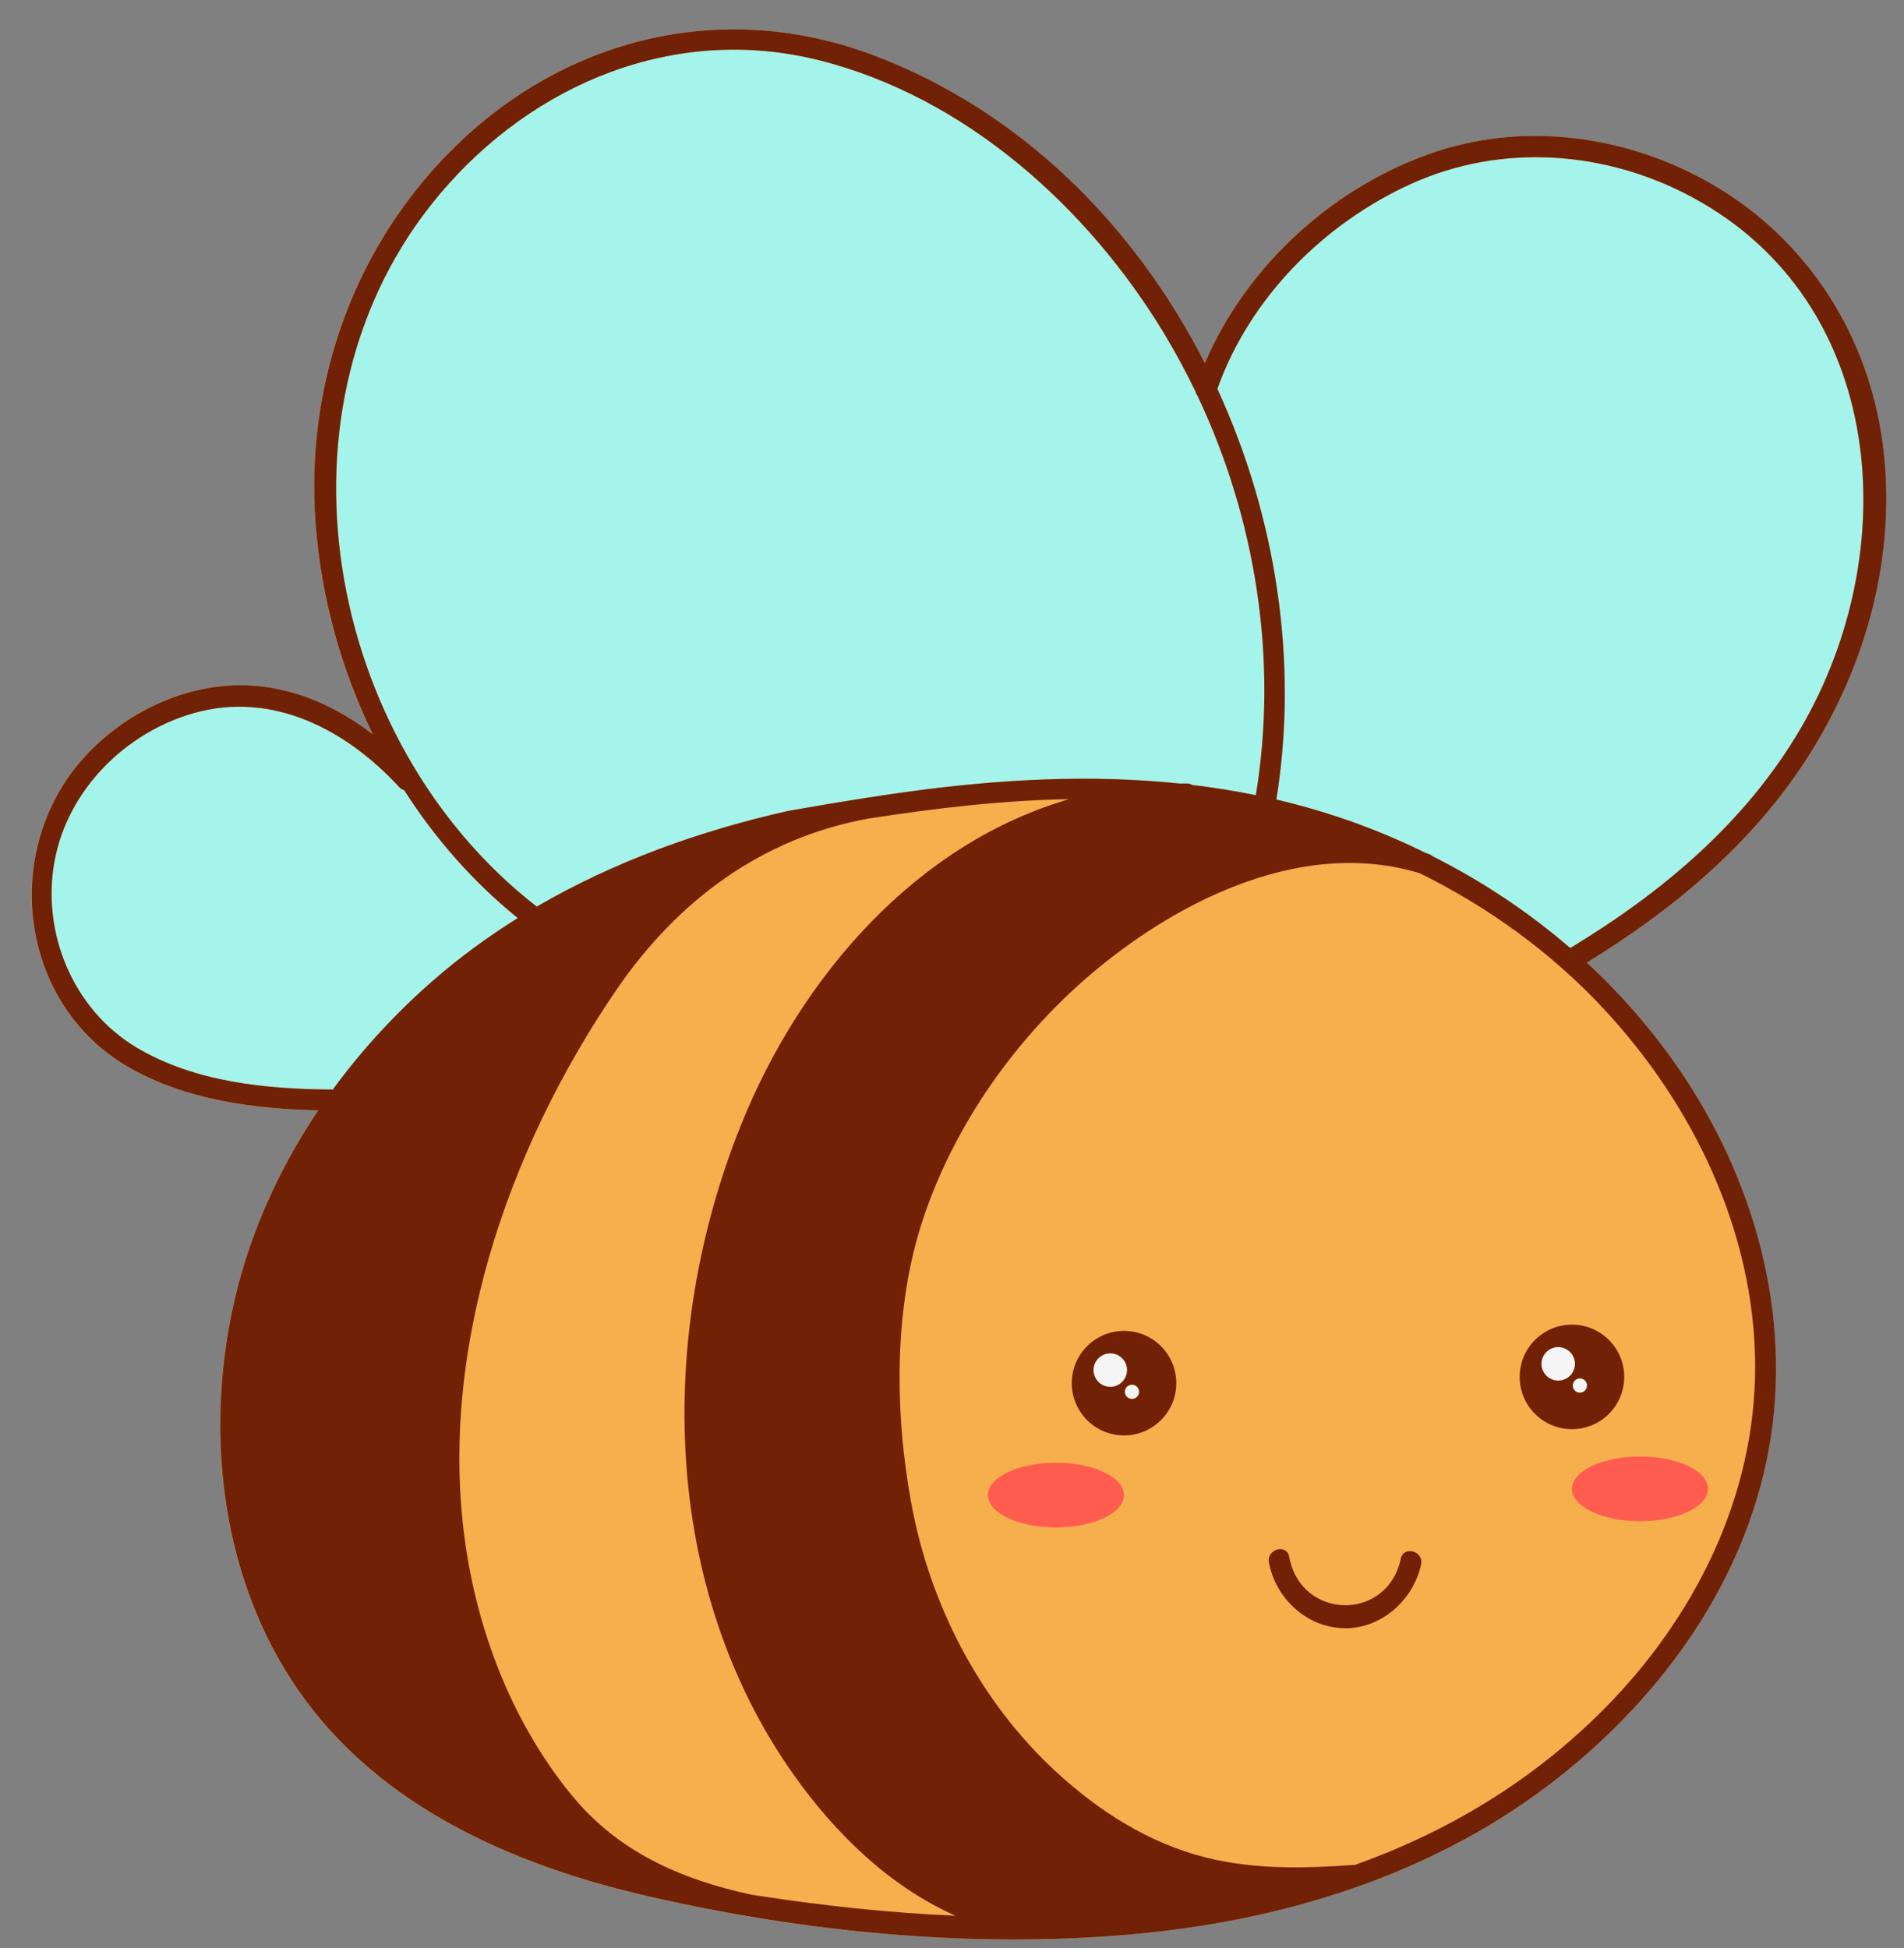 <?xml version="1.0" encoding="UTF-8"?><svg xmlns="http://www.w3.org/2000/svg" xmlns:xlink="http://www.w3.org/1999/xlink" height="416.8" preserveAspectRatio="xMidYMid meet" version="1.0" viewBox="-6.8 -6.3 407.3 416.8" width="407.3" zoomAndPan="magnify"><rect x="-6.8" y="-6.3" width="407.3" height="416.8" fill="#808080" stroke="none"/><g id="change1_1"><path d="M332.61,199.65c7.92,7.32,15.01,15.58,21.05,24.76c15.78,23.96,23.34,53.34,17.42,81.73 c-5.87,28.17-24,52.32-46.64,69.48c-25.86,19.61-57.47,29.14-89.52,31.95c-34.19,3-69.86-0.51-103.27-8.22 c-28.78-6.64-57.66-19.23-74.89-44.35c-15.8-23.04-19.55-52.72-14.16-79.74c3.15-15.78,9.7-30.68,18.64-44 c-13.86-0.3-28.36-2.25-40.46-9.18c-23.63-13.53-27.56-46.52-9.62-66.33c8.67-9.58,21.74-15.88,34.78-15.42 c10.03,0.35,19.19,4.49,27,10.5c-6.83-13.95-11.03-29.23-12.24-44.72c-2.4-30.59,8.52-60.8,30.88-82.02 c24.08-22.86,57.17-30.34,88.43-18.55c31.49,11.88,55.87,36.35,70.91,65.88c8.96-21.01,27.74-38,49.33-45.21 c20.33-6.79,43.12-3.09,61.18,8.14c19.21,11.95,31.44,31.74,34.46,54.07c3.18,23.57-3.3,47.42-16.01,67.3 C368.07,174.21,351.18,188.27,332.61,199.65z" fill="#F5AF4D"/></g><g id="change2_1"><path d="M249.32,78.27c12.55,26.47,17.3,56.54,12.53,85.55c-4.51-0.92-9.06-1.65-13.62-2.19 c-0.31-0.18-0.67-0.3-1.11-0.31c-0.51-0.01-1.02,0.01-1.53,0.01c-18.99-1.98-38.29-0.94-57.44,1.65c-3.36,0.45-6.71,0.95-10.06,1.48 c-0.05,0.01-0.09,0-0.14,0.01c-0.07,0.01-0.15,0.03-0.22,0.05c-5.33,0.83-10.65,1.73-15.96,2.67 c-18.83,4.24-37.16,10.81-53.75,20.47C62.76,152.52,49.22,80.38,87.27,35.24c20.04-23.78,50.43-36.37,81.19-28.64 c31.23,7.85,57.45,31.42,73.81,58.52c2.42,4.02,4.65,8.15,6.68,12.37C249.01,77.79,249.14,78.05,249.32,78.27z M79.67,162.76 c-0.36-0.09-0.72-0.29-1.05-0.64c-11.29-12.28-27.09-20.65-44-15.84c-14.57,4.15-26.81,16.32-29.7,31.37 c-2.98,15.5,3.9,32.09,17.55,40.2c12.41,7.38,27.73,8.89,41.93,8.96c6.24-8.54,13.48-16.37,21.42-23.3 c5.71-4.98,11.79-9.42,18.14-13.39C94.4,182.37,86.25,173.07,79.67,162.76z M355.34,35.98c-18.54-10.04-40.87-11.71-60.22-2.96 c-18.68,8.45-34.61,24.43-41.5,43.89c12.61,27.37,17.37,58.54,12.61,87.85c5.96,1.39,11.88,3.14,17.73,5.31 c4.9,1.81,9.67,3.87,14.33,6.16c0.15,0.05,0.3,0.08,0.44,0.13c0.36,0.12,0.65,0.29,0.88,0.51c10.63,5.34,20.54,11.93,29.49,19.66 c19.74-11.93,37.51-26.86,49.29-46.98C400.48,111.8,396.96,58.53,355.34,35.98z" fill="#A4F4EC"/></g><g id="change3_1"><path d="M330.12,285.47c0,1.98-1.61,3.59-3.59,3.59c-1.98,0-3.59-1.61-3.59-3.59s1.61-3.59,3.59-3.59 C328.51,281.89,330.12,283.49,330.12,285.47z M230.71,283.23c-1.98,0-3.59,1.61-3.59,3.59s1.61,3.59,3.59,3.59 c1.98,0,3.59-1.61,3.59-3.59S232.69,283.23,230.71,283.23z M235.35,289.93c-0.84,0-1.53,0.68-1.53,1.53c0,0.84,0.68,1.53,1.53,1.53 s1.53-0.68,1.53-1.53C236.88,290.61,236.2,289.93,235.35,289.93z M331.17,288.59c-0.84,0-1.53,0.68-1.53,1.53 c0,0.84,0.68,1.53,1.53,1.53s1.53-0.68,1.53-1.53C332.7,289.27,332.02,288.59,331.17,288.59z" fill="#F5F5F5"/></g><g id="change4_1"><path d="M233.65,313.56c0,3.82-6.52,6.92-14.56,6.92c-8.04,0-14.56-3.1-14.56-6.92s6.52-6.92,14.56-6.92 C227.13,306.64,233.65,309.73,233.65,313.56z M344.03,305.3c-8.04,0-14.56,3.1-14.56,6.92c0,3.82,6.52,6.92,14.56,6.92 c8.04,0,14.56-3.1,14.56-6.92C358.6,308.39,352.08,305.3,344.03,305.3z" fill="#FF5C50"/></g><g id="change5_1"><path d="M379.9,155.7c12.71-19.89,19.19-43.74,16.01-67.3c-3.02-22.33-15.24-42.12-34.46-54.07 C343.4,23.1,320.6,19.4,300.27,26.19C278.68,33.4,259.9,50.4,250.94,71.4c-15.03-29.53-39.41-54-70.91-65.88 c-31.26-11.79-64.35-4.31-88.43,18.55C69.25,45.3,58.32,75.51,60.73,106.1c1.22,15.5,5.42,30.77,12.24,44.72 c-7.81-6-16.97-10.15-27-10.5c-13.04-0.45-26.11,5.84-34.78,15.42c-17.94,19.81-14.02,52.8,9.62,66.33 c12.1,6.93,26.6,8.87,40.46,9.18c-8.95,13.33-15.5,28.22-18.64,44c-5.39,27.02-1.64,56.7,14.16,79.74 c17.22,25.12,46.11,37.71,74.89,44.35c33.4,7.7,69.08,11.22,103.27,8.22c32.05-2.81,63.65-12.34,89.52-31.95 c22.63-17.16,40.77-41.31,46.64-69.48c5.92-28.39-1.64-57.77-17.42-81.73c-6.04-9.17-13.13-17.43-21.05-24.76 C351.18,188.27,368.07,174.21,379.9,155.7z M87.27,35.24c20.04-23.78,50.43-36.37,81.19-28.64c31.23,7.85,57.45,31.42,73.81,58.52 c2.42,4.02,4.65,8.15,6.68,12.37c0.06,0.3,0.19,0.56,0.37,0.78c12.55,26.47,17.3,56.54,12.53,85.55c-4.51-0.92-9.06-1.65-13.62-2.19 c-0.31-0.18-0.67-0.3-1.11-0.31c-0.51-0.01-1.02,0.01-1.53,0.01c-18.99-1.98-38.29-0.94-57.44,1.65c-3.36,0.45-6.71,0.95-10.06,1.48 c-0.05,0.01-0.09,0-0.14,0.01c-0.07,0.01-0.15,0.03-0.22,0.05c-5.33,0.83-10.65,1.73-15.96,2.67 c-18.83,4.24-37.16,10.81-53.75,20.47C62.76,152.52,49.22,80.38,87.27,35.24z M22.47,217.84c-13.65-8.11-20.53-24.7-17.55-40.2 c2.89-15.05,15.13-27.22,29.7-31.37c16.91-4.81,32.71,3.57,44,15.84c0.33,0.35,0.68,0.55,1.05,0.64 c6.58,10.32,14.73,19.62,24.29,27.35c-6.35,3.97-12.43,8.41-18.14,13.39c-7.94,6.93-15.18,14.76-21.42,23.3 C50.2,226.73,34.88,225.22,22.47,217.84z M156.14,399.38c-0.79-0.12-1.57-0.24-2.36-0.37c-0.01,0-0.02-0.01-0.03-0.01 c-15.02-3.27-28.4-9.17-38.31-21.3c-12.19-14.91-19.61-33.6-22.51-52.52c-6.38-41.57,8.79-85.61,32.14-119.73 c13.02-19.03,31.05-32.51,53.99-36.64c14.21-2.21,28.57-3.89,42.91-4.15c-32.69,9.47-57.47,37.87-70.29,69.8 c-17.98,44.8-17.16,98.8,11.39,139.05c8.92,12.57,20.58,23.87,34.55,30.04C183.59,402.95,169.65,401.44,156.14,399.38z M336.21,209.47c19.21,20.59,32.33,47.8,32.45,76.3c0.12,28.03-12.96,54.12-32.49,73.72c-15.53,15.58-33.65,26.24-53.19,33.21 c-0.12-0.01-0.24-0.02-0.37-0.01c-10.54,0.75-21.22,0.99-31.54-1.62c-12.14-3.07-22.83-9.9-31.97-18.33 c-16.31-15.05-26.95-35.67-30.96-57.42c-3.59-19.49-3.79-41.9,2.52-60.84c6.88-20.66,20.48-39.63,37.19-53.45 c18.58-15.36,44.71-27.96,69.08-20.51C311.56,187.75,324.96,197.4,336.21,209.47z M329.1,196.52c-8.95-7.73-18.86-14.31-29.49-19.66 c-0.23-0.21-0.52-0.39-0.88-0.51c-0.15-0.05-0.3-0.09-0.44-0.13c-4.65-2.28-9.43-4.35-14.33-6.16c-5.85-2.16-11.77-3.91-17.73-5.31 c4.76-29.31-0.01-60.48-12.61-87.85c6.89-19.46,22.82-35.44,41.5-43.89c19.35-8.76,41.69-7.09,60.22,2.96 c41.62,22.55,45.14,75.82,23.05,113.57C366.62,169.66,348.84,184.59,329.1,196.52z M233.65,278.43c-6.18,0-11.18,5.01-11.18,11.18 s5.01,11.18,11.18,11.18c6.18,0,11.18-5.01,11.18-11.18S239.82,278.43,233.65,278.43z M230.71,290.4c-1.98,0-3.59-1.61-3.59-3.59 s1.61-3.59,3.59-3.59c1.98,0,3.59,1.61,3.59,3.59S232.69,290.4,230.71,290.4z M235.35,292.99c-0.84,0-1.53-0.68-1.53-1.53 c0-0.84,0.68-1.53,1.53-1.53s1.53,0.68,1.53,1.53C236.88,292.3,236.2,292.99,235.35,292.99z M329.47,299.45 c6.18,0,11.18-5.01,11.18-11.18s-5.01-11.18-11.18-11.18c-6.18,0-11.18,5.01-11.18,11.18S323.29,299.45,329.47,299.45z M332.7,290.12c0,0.84-0.68,1.53-1.53,1.53s-1.53-0.68-1.53-1.53c0-0.84,0.68-1.53,1.53-1.53S332.7,289.27,332.7,290.12z M326.53,281.89c1.98,0,3.59,1.61,3.59,3.59s-1.61,3.59-3.59,3.59c-1.98,0-3.59-1.61-3.59-3.59S324.55,281.89,326.53,281.89z M297.2,328.36c-1.63,7.61-8.46,13.81-16.46,13.68c-7.99-0.13-14.69-6.41-16.1-14.1c-0.52-2.84,3.82-4.04,4.34-1.2 c2.48,13.59,21,13.95,23.88,0.42C293.47,324.32,297.8,325.53,297.2,328.36z" fill="#702106"/></g></svg>